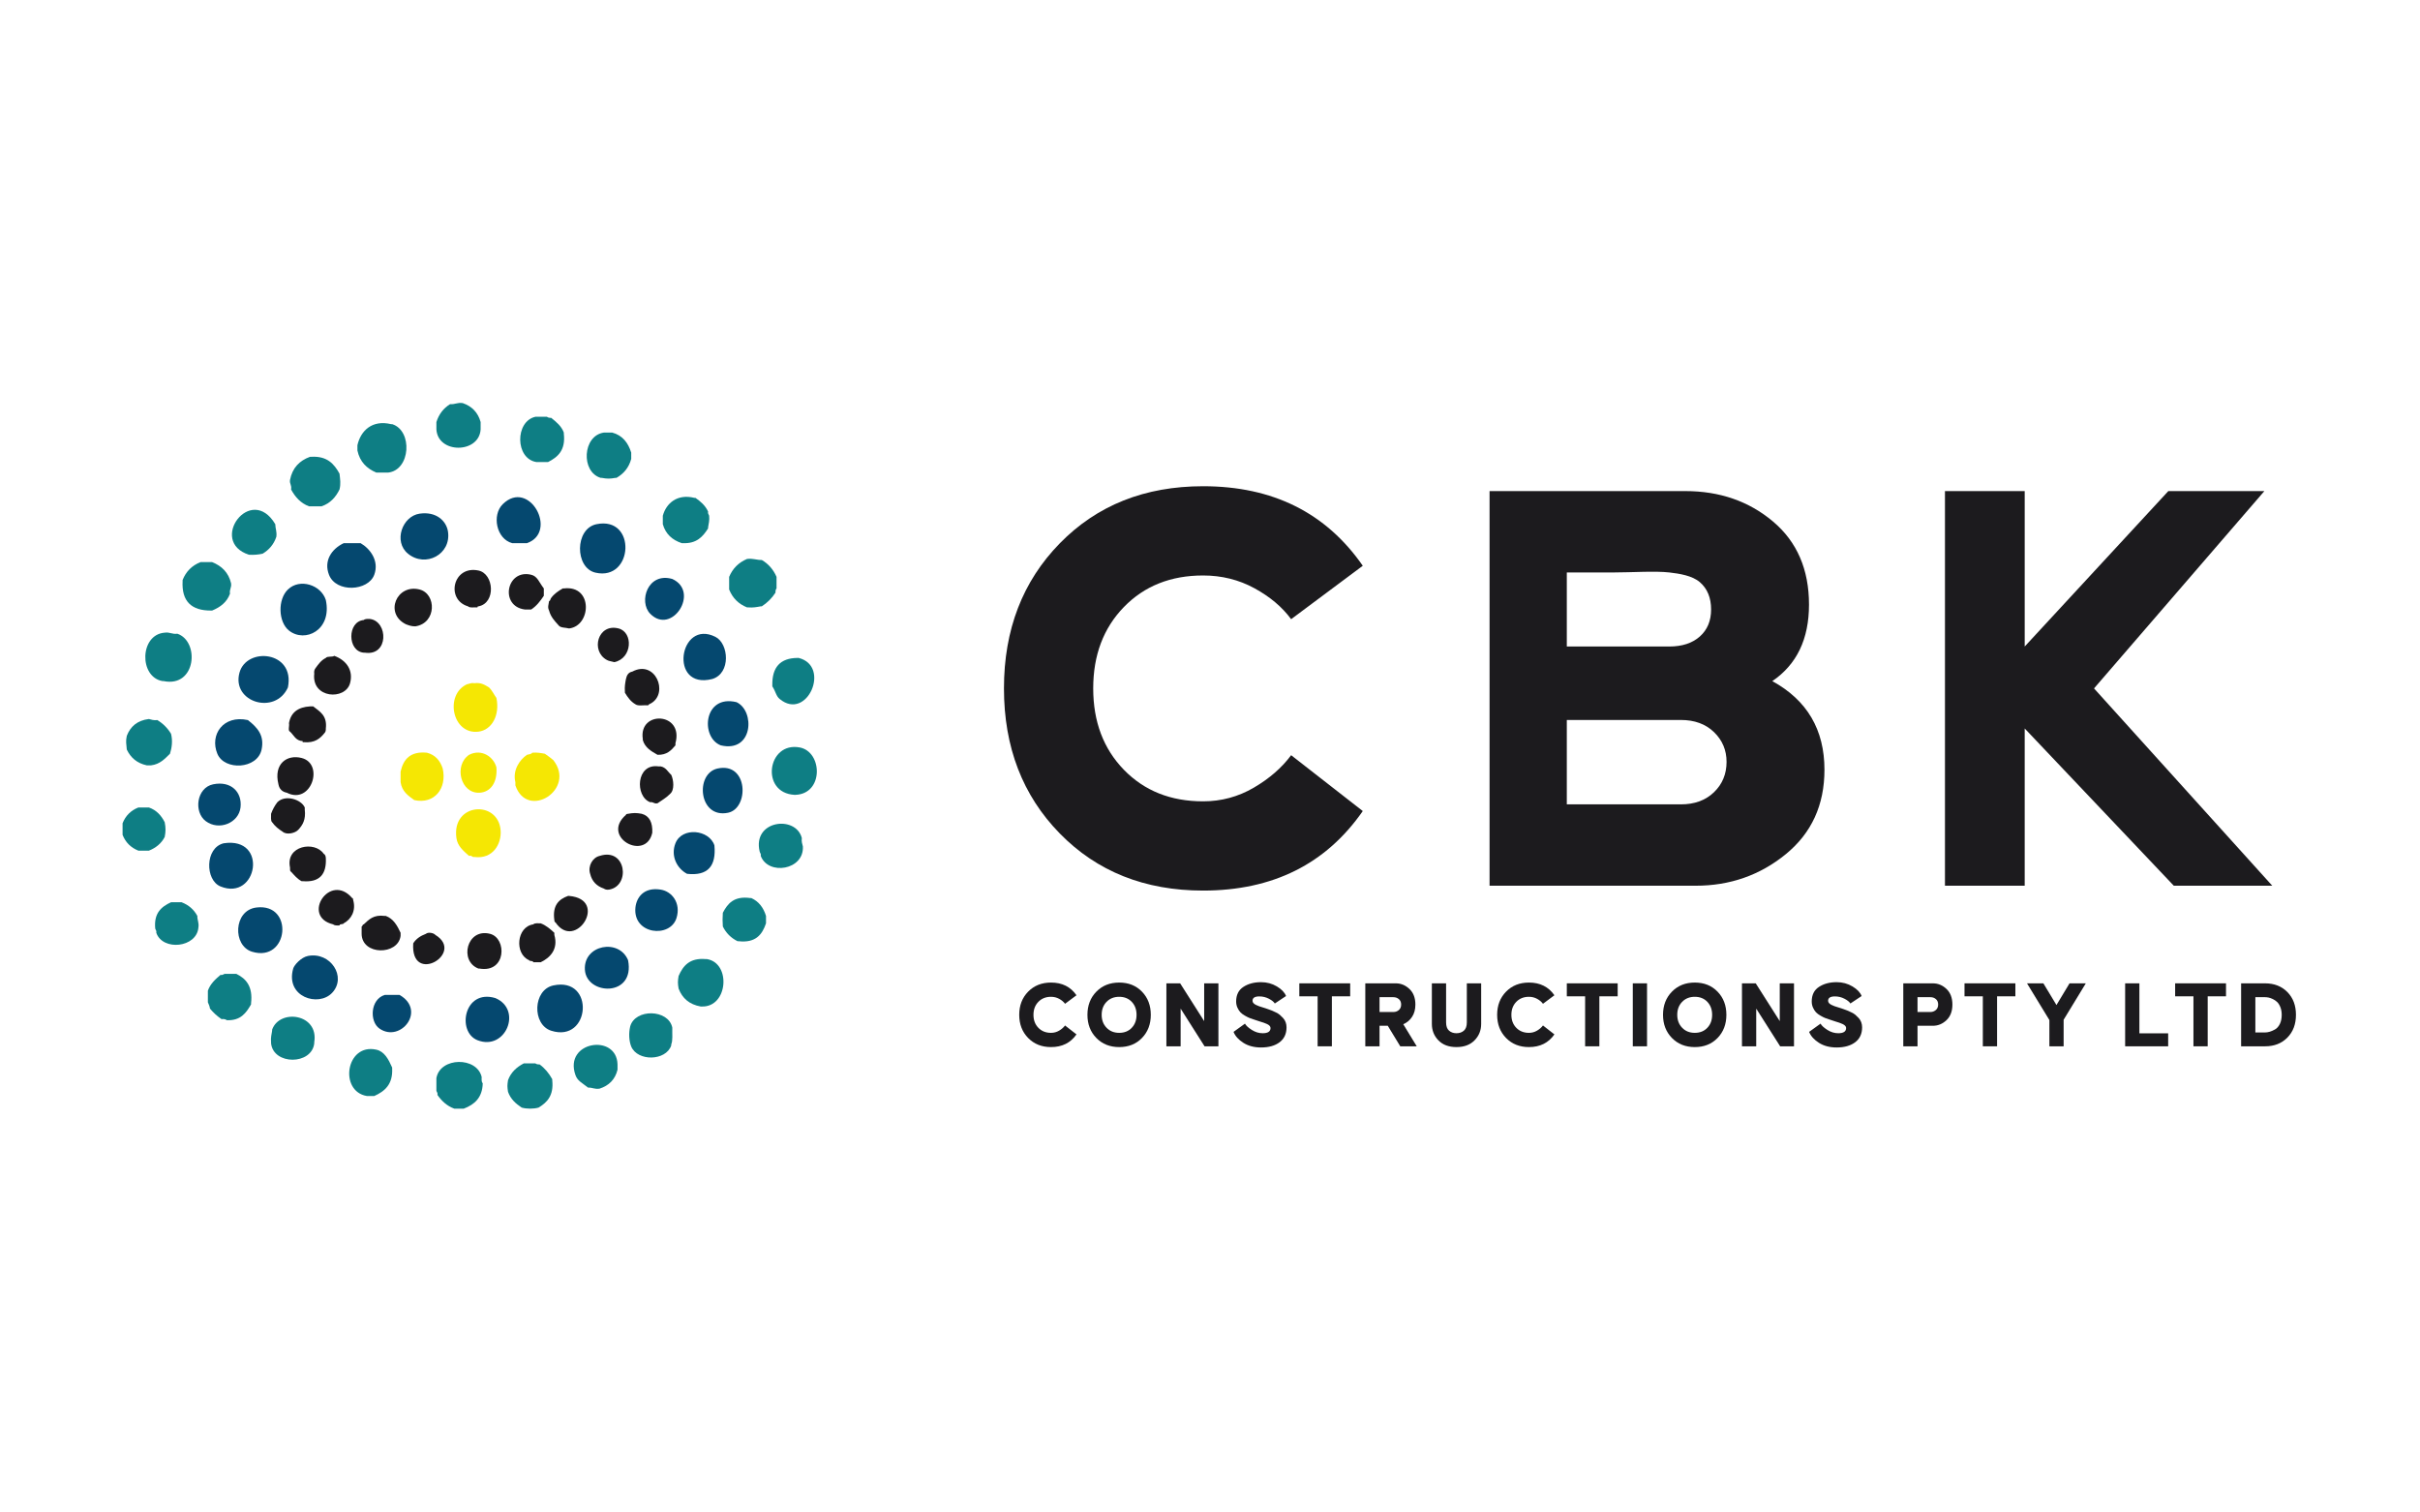 <?xml version="1.0" encoding="UTF-8" standalone="no"?> <svg xmlns="http://www.w3.org/2000/svg" xmlns:xlink="http://www.w3.org/1999/xlink" xmlns:serif="http://www.serif.com/" width="100%" height="100%" viewBox="0 0 1040 650" version="1.1" xml:space="preserve" style="fill-rule:evenodd;clip-rule:evenodd;stroke-linejoin:round;stroke-miterlimit:2;"><g id="CBK"><path d="M193.427,173.686c2.143,0.182 3.114,-0.808 5.43,-0.453c3.933,1.347 6.55,4.01 7.694,8.146l0,3.168c-0.674,10.424 -18.354,10.537 -19.008,0l0,-3.168c1.089,-3.437 3.085,-5.967 5.884,-7.693" style="fill:#0e7e84;"></path><path d="M230.084,179.116l4.978,0c0.403,0.352 1.022,0.487 1.811,0.453c2.163,1.759 4.379,3.465 5.43,6.336l0,0.452c0.832,7.168 -2.588,10.084 -6.788,12.219l-4.978,0c-9.215,-1.46 -9.237,-17.504 -0.453,-19.46" style="fill:#0e7e84;"></path><path d="M153.601,191.335c1.396,-6.245 6.339,-11.026 14.482,-9.051l0.453,0c8.885,2.763 7.965,19.818 -1.81,20.818l-4.979,0c-4.147,-1.736 -7.124,-4.642 -8.146,-9.504l0,-2.263Z" style="fill:#0e7e84;"></path><path d="M259.501,185.905l3.62,-0c4.393,1.189 6.812,4.351 8.146,8.598l0,2.716c-1.019,3.808 -3.273,6.381 -6.336,8.146l-0.452,-0c-2.305,0.429 -3.578,0.429 -5.883,-0l-0.453,-0c-8.586,-2.577 -7.811,-18.133 1.358,-19.46" style="fill:#0e7e84;"></path><path d="M133.236,196.314l0.453,-0c6.91,-0.424 9.908,3.064 12.219,7.241c0.279,2.623 0.598,4.275 -0,6.788c-1.629,3.35 -3.992,5.965 -7.694,7.241l-5.43,0c-3.622,-1.357 -5.943,-4.014 -7.694,-7.241c0.355,-1.864 -0.695,-2.322 -0.453,-4.073c0.992,-5.194 4.062,-8.309 8.599,-9.956" style="fill:#0e7e84;"></path><path d="M284.844,221.657c1.458,-5.447 6.297,-9.533 13.577,-7.693l0.453,-0c2.22,1.55 4.25,3.292 5.43,5.883c-0.192,0.946 0.311,1.198 0.453,1.81c0.222,2.033 -0.23,3.391 -0.453,4.978l0,0.453c-2.242,3.49 -4.858,6.606 -10.861,6.336l-0.453,-0c-4.082,-1.349 -6.943,-3.919 -8.146,-8.146l0,-3.621Z" style="fill:#0e7e84;"></path><path d="M106.988,238.402c-17.623,-5.67 0.813,-30.769 11.314,-13.124c0.033,1.927 0.757,3.165 0.452,5.43c-1.098,3.277 -3.148,5.602 -5.883,7.241c-1.731,0.381 -3.633,0.591 -5.883,0.453" style="fill:#0e7e84;"></path><path d="M321.049,240.212c2.588,-0.325 4.043,0.483 6.336,0.453c2.867,1.658 4.952,4.099 6.336,7.241l-0,4.978c-0.352,0.403 -0.487,1.022 -0.453,1.81c-1.542,2.381 -3.503,4.341 -5.883,5.883l-0.453,0c-1.653,0.308 -3.29,0.632 -5.43,0.453l-0.453,-0c-3.669,-1.46 -6.234,-4.025 -7.694,-7.694l0,-5.43c1.516,-3.614 4.08,-6.179 7.694,-7.694" style="fill:#0e7e84;"></path><path d="M86.17,241.57l4.978,-0c4.108,1.624 7.028,4.437 8.146,9.051c0.317,1.977 -0.77,2.549 -0.453,4.526c-1.328,3.649 -4.152,5.803 -7.693,7.241l-0.453,-0c-8.352,0.055 -12.695,-3.899 -12.219,-12.672l0,-0.453c1.46,-3.669 4.025,-6.233 7.694,-7.693" style="fill:#0e7e84;"></path><path d="M70.783,271.891c2.276,-0.315 3.154,0.768 5.43,0.453c9.677,3.275 8.105,23.181 -5.883,20.365l-0.453,0c-10.204,-1.697 -9.889,-20.035 0.906,-20.818" style="fill:#0e7e84;"></path><path d="M331.91,294.519c-0.162,-7.705 3.357,-11.729 10.862,-11.766l0.453,-0c13.955,3.471 3.616,27.347 -8.147,17.65c-1.613,-1.33 -1.679,-3.2 -3.168,-5.431l0,-0.453Z" style="fill:#0e7e84;"></path><path d="M63.994,309.001c1.084,0.274 2.065,0.651 3.621,0.453c2.442,1.48 4.403,3.441 5.883,5.883c0.782,2.99 0.358,6.018 -0.453,8.599c-2.228,2.146 -4.253,4.497 -8.146,4.978l-1.81,0c-4.229,-0.9 -6.944,-3.314 -8.599,-6.788c-0.205,-2.529 -0.518,-3.489 0,-5.884c1.55,-4.031 4.516,-6.647 9.504,-7.241" style="fill:#0e7e84;"></path><path d="M341.414,341.586c-14.776,-0.82 -11.67,-22.986 2.263,-20.365c9.823,1.848 10.384,19.886 -1.81,20.365l-0.453,0Z" style="fill:#0e7e84;"></path><path d="M59.469,347.017l4.525,-0c3.244,1.13 5.311,3.438 6.789,6.336c0.463,2.353 0.463,3.983 -0,6.336c-1.438,2.785 -3.768,4.68 -6.789,5.883l-4.525,-0c-3.246,-1.281 -5.509,-3.544 -6.789,-6.789l0,-4.978c1.28,-3.246 3.543,-5.508 6.789,-6.788" style="fill:#0e7e84;"></path><path d="M326.48,366.024c-3.273,-13.554 15.542,-15.833 18.102,-5.883c-0.198,1.556 0.179,2.536 0.453,3.621c0.576,10.184 -14.901,12.6 -18.103,4.073c0.192,-0.946 -0.31,-1.199 -0.452,-1.811" style="fill:#0e7e84;"></path><path d="M310.64,392.273c2.071,-3.965 4.781,-7.287 11.767,-6.336l0.452,0c3.225,1.452 5.241,4.112 6.336,7.694l0,3.168c-1.631,4.855 -4.455,8.517 -11.766,7.693l-0.453,0c-2.832,-1.392 -4.944,-3.504 -6.336,-6.336c-0.15,-2.821 -0.15,-3.063 0,-5.883" style="fill:#0e7e84;"></path><path d="M73.498,387.747l4.526,0c3.06,1.163 5.314,3.134 6.788,5.884c-0.057,1.866 0.787,2.834 0.453,4.978c-0.723,8.679 -15.352,10.211 -18.103,2.263c0.192,-0.946 -0.31,-1.199 -0.452,-1.811c-0.653,-6.687 2.66,-9.407 6.788,-11.314" style="fill:#0e7e84;"></path><path d="M291.633,419.427c1.927,-4.408 4.784,-7.889 11.766,-7.241l0.453,-0c10.403,1.744 9.013,20.729 -2.263,20.365l-0.453,-0c-4.879,-0.853 -7.926,-3.539 -9.503,-7.694c-0.388,-2.265 -0.388,-3.165 -0,-5.43" style="fill:#0e7e84;"></path><path d="M94.768,418.974c0.946,0.192 1.199,-0.31 1.811,-0.453l4.978,0c4.268,2.068 7.176,5.496 6.336,12.672l-0,0.453c-2.098,3.634 -4.428,7.037 -10.409,6.788c-0.526,-0.38 -1.214,-0.597 -2.263,-0.452c-1.897,-1.272 -3.55,-2.785 -4.978,-4.526c-0.149,-1.058 -0.544,-1.87 -0.905,-2.715l-0,-4.979c1.064,-3.008 3.229,-4.917 5.43,-6.788" style="fill:#0e7e84;"></path><path d="M270.815,441.15c2.101,-7.751 16.423,-7.53 18.102,0.452l0,0.453c-0.076,2.337 0.28,5.107 -0.452,6.788l-0,0.453c-2.291,6.703 -14.453,6.946 -17.198,0.452c-0.958,-2.433 -1.134,-5.708 -0.452,-8.598" style="fill:#0e7e84;"></path><path d="M116.944,442.507c3.207,-9.095 20.144,-6.885 18.102,5.431l0,0.453c-1.071,9.336 -17.508,9.412 -18.555,-0l0,-0.453c-0.222,-2.033 0.23,-3.392 0.453,-4.978l-0,-0.453Z" style="fill:#0e7e84;"></path><path d="M252.712,467.398c-2.755,-2.18 -4.543,-2.875 -5.43,-5.431c-5.033,-14.49 17.747,-17.939 18.102,-4.525l-0,2.263c-1.025,4.255 -3.723,6.836 -7.694,8.146c-2.144,0.334 -3.111,-0.509 -4.978,-0.453" style="fill:#0e7e84;"></path><path d="M157.674,471.019c-12.089,-2.027 -9.039,-22.829 4.073,-19.913c3.457,0.768 5.207,4.106 6.789,7.693l-0,0.453c0.309,6.796 -3.224,9.75 -7.694,11.767l-3.168,-0Z" style="fill:#0e7e84;"></path><path d="M187.543,463.325c1.598,-9.078 17.434,-9.306 19.461,-0.453c-0.06,1.116 -0.069,2.181 0.452,2.716c-0.156,6.179 -3.567,9.104 -8.146,10.861l-4.073,0c-3.214,-1.161 -5.433,-3.316 -7.241,-5.883c0.191,-0.946 -0.31,-1.198 -0.453,-1.81l0,-5.431Z" style="fill:#0e7e84;"></path><path d="M225.106,456.989l4.978,0c0.403,0.351 1.022,0.486 1.81,0.453c2.266,1.656 4.03,3.815 5.431,6.336l0,0.452c0.718,6.601 -2.212,9.554 -5.883,11.767c-2.134,0.605 -5.107,0.605 -7.241,-0c-2.554,-1.671 -4.781,-3.667 -5.883,-6.789c-0.338,-2.233 -0.338,-2.746 -0,-4.978c1.241,-3.436 3.724,-5.628 6.788,-7.241" style="fill:#0e7e84;"></path><path d="M220.128,233.424c-6.831,-1.801 -8.821,-12.06 -4.073,-16.745c11.336,-11.186 23.976,11.976 10.409,16.745l-6.336,-0Z" style="fill:#05486f;"></path><path d="M180.302,220.752c7.154,-1.057 11.528,3.102 12.22,7.694c1.473,9.782 -9.673,15.673 -17.198,9.503c-6.354,-5.21 -2.465,-16.097 4.978,-17.197" style="fill:#05486f;"></path><path d="M256.333,225.278c17.382,-3.575 15.936,24.614 -0.453,20.817c-8.899,-2.061 -8.911,-18.892 0.453,-20.817" style="fill:#05486f;"></path><path d="M147.718,233.424l7.241,-0c4.016,2.293 8.106,7.545 5.883,13.577c-2.605,7.068 -16.413,7.857 -19.46,-0c-2.285,-5.895 0.971,-11.017 6.336,-13.577" style="fill:#05486f;"></path><path d="M288.917,248.811c12.043,5.496 -0.217,24.448 -9.504,14.934c-5.055,-5.178 -1.073,-17.965 9.504,-14.934" style="fill:#05486f;"></path><path d="M140.024,257.862c2.754,12.985 -8.989,18.584 -15.839,13.124c-4.633,-3.692 -4.897,-13.374 -0.453,-17.65c5.151,-4.955 14.25,-1.95 16.292,4.526" style="fill:#05486f;"></path><path d="M306.114,291.804c-18.887,4.83 -14.335,-26.013 1.358,-18.102c5.719,2.882 6.732,15.635 -1.358,18.102" style="fill:#05486f;"></path><path d="M123.732,295.425c-5.421,12.068 -24.285,6.372 -20.818,-6.336c3.062,-11.221 23.976,-9.329 20.818,6.336" style="fill:#05486f;"></path><path d="M316.523,301.76c8.071,3.762 7.167,21.884 -6.788,18.555c-8.851,-3.433 -7.393,-22.004 6.788,-18.555" style="fill:#05486f;"></path><path d="M106.535,309.454c4.292,3.33 7.144,6.741 5.883,12.672c-1.8,8.47 -15.951,9.169 -19.007,1.81c-3.365,-8.101 2.455,-16.798 13.124,-14.482" style="fill:#05486f;"></path><path d="M308.377,330.272c13.207,-2.889 13.658,17.09 4.526,19.008c-12.687,2.664 -14.339,-16.863 -4.526,-19.008" style="fill:#05486f;"></path><path d="M91.6,337.06c7.75,-1.593 12.534,3.411 11.767,9.957c-0.777,6.636 -9.213,10.137 -14.934,5.883c-5.255,-3.908 -4.007,-14.364 3.167,-15.84" style="fill:#05486f;"></path><path d="M307.02,363.309c0.823,8.818 -2.762,13.228 -11.767,12.219c-4.391,-2.343 -7.103,-7.734 -4.978,-13.124c2.815,-7.14 14.538,-5.889 16.745,0.905" style="fill:#05486f;"></path><path d="M96.126,362.404c19.343,-2.943 14.494,25.001 -1.358,18.555c-6.669,-2.713 -6.728,-16.62 1.358,-18.555" style="fill:#05486f;"></path><path d="M283.939,382.317c4.84,0.776 8.779,5.769 6.788,12.219c-2.698,8.745 -18.822,7.12 -17.649,-4.526c0.411,-4.092 3.419,-8.888 10.861,-7.693" style="fill:#05486f;"></path><path d="M110.155,390.01c16.361,-2.05 13.949,23.753 -1.81,19.008c-8.444,-2.543 -8.072,-17.771 1.81,-19.008" style="fill:#05486f;"></path><path d="M269.91,412.638c3.148,16 -17.926,15.161 -18.555,4.073c-0.606,-10.672 14.622,-13.545 18.555,-4.073" style="fill:#05486f;"></path><path d="M132.331,410.828c9.702,-1.911 16.826,9.015 10.409,15.84c-5.876,6.248 -20.186,1.795 -16.745,-10.409c0.442,-1.568 3.442,-4.861 6.336,-5.431" style="fill:#05486f;"></path><path d="M237.778,423.5c18.076,-3.891 15.991,24.864 -0.905,19.46c-8.291,-2.652 -7.896,-17.566 0.905,-19.46" style="fill:#05486f;"></path><path d="M165.368,427.573l6.336,-0c11.648,6.668 0.432,20.69 -8.599,14.482c-4.443,-3.055 -3.945,-12.659 2.263,-14.482" style="fill:#05486f;"></path><path d="M212.887,428.93c11.775,4.961 4.387,22.872 -7.694,18.103c-8.969,-3.542 -5.84,-22.136 7.694,-18.103" style="fill:#05486f;"></path><path d="M455.459,233.486c16.002,-16.35 36.528,-24.526 61.576,-24.526c29.918,0 52.792,11.394 68.621,34.18l-30.788,22.961c-3.827,-5.218 -9.089,-9.654 -15.786,-13.307c-6.697,-3.653 -14.046,-5.479 -22.047,-5.479c-13.916,-0 -25.266,4.523 -34.05,13.568c-8.784,9.045 -13.176,20.699 -13.176,34.962c-0,14.264 4.392,25.918 13.176,34.963c8.784,9.045 20.134,13.568 34.05,13.568c7.827,-0 15.089,-1.957 21.786,-5.871c6.697,-3.914 12.046,-8.567 16.047,-13.959l30.788,24.004c-15.829,22.787 -38.703,34.18 -68.621,34.18c-25.048,0 -45.574,-8.175 -61.576,-24.526c-16.003,-16.351 -24.005,-37.137 -24.005,-62.359c0,-25.222 8.002,-46.008 24.005,-62.359Z" style="fill:#1c1b1e;fill-rule:nonzero;"></path><path d="M640.142,380.643l-0,-169.595l84.137,-0c14.761,-0 27.308,4.348 37.641,13.045c10.332,8.698 15.499,20.613 15.499,35.746c-0,14.785 -5.259,25.744 -15.776,32.875c14.946,8.176 22.418,20.874 22.418,38.094c0,15.133 -5.535,27.222 -16.606,36.267c-11.071,9.045 -23.986,13.568 -38.747,13.568l-88.566,-0Zm33.197,-71.23l0,36.267l49.003,0c5.904,0 10.655,-1.739 14.253,-5.218c3.598,-3.479 5.397,-7.828 5.397,-13.046c0,-5.044 -1.799,-9.306 -5.397,-12.785c-3.598,-3.479 -8.349,-5.218 -14.253,-5.218l-49.003,-0Zm44.021,-31.571c5.535,0 9.918,-1.435 13.147,-4.305c3.229,-2.87 4.843,-6.74 4.843,-11.611c0,-5.044 -1.614,-8.958 -4.843,-11.741c-3.229,-2.783 -8.662,-3.664 -13.147,-4.175c-6.113,-0.695 -16.193,0 -23.53,0l-20.491,0l0,31.832l44.021,0Z" style="fill:#1c1b1e;fill-rule:nonzero;"></path><path d="M870.122,211.048l-0,66.794l61.723,-66.794l41.271,-0l-73.204,84.797l76.595,84.798l-42.313,-0l-64.072,-67.577l-0,67.577l-34.271,-0l0,-169.595l34.271,-0Z" style="fill:#1c1b1e;fill-rule:nonzero;"></path><path d="M205.646,416.259c-8.458,-3.18 -5.059,-17.54 4.978,-14.935c7.27,1.886 7.01,16.866 -4.526,14.935l-0.452,-0Z" style="fill:#1c1b1e;"></path><path d="M244.566,270.081c-1.544,-0.417 -3.732,-0.19 -4.525,-1.358c-1.65,-1.82 -3.353,-3.587 -4.074,-6.335c-0.735,-1.459 -0.216,-2.452 0,-4.073c0.637,-0.119 0.516,-0.993 0.906,-1.358c1.265,-1.752 3.062,-2.972 4.978,-4.073l0.452,-0c12.631,-1.542 11.852,16.075 2.263,17.197" style="fill:#1c1b1e;"></path><path d="M269.004,291.804c0.342,-1.619 1.047,-2.875 2.716,-3.168c9.859,-5.284 15.756,9.056 8.146,13.577c-0.535,0.219 -1.026,0.482 -1.358,0.905c-1.794,-0.167 -4.337,0.415 -5.43,-0.452c-2.018,-1.15 -3.327,-3.01 -4.526,-4.979l-0,-0.452c-0.179,-2.14 0.145,-3.777 0.452,-5.431" style="fill:#1c1b1e;"></path><path d="M276.245,317.6c-1.896,-12.394 17.726,-11.605 14.03,1.81l-0,0.905c-1.8,2.123 -3.651,4.195 -7.694,4.073c-2.696,-1.527 -5.388,-3.059 -6.336,-6.335l0,-0.453Z" style="fill:#1c1b1e;"></path><path d="M123.28,340.681c-2.029,-0.386 -3.236,-1.592 -3.621,-3.621c-2.163,-8.833 3.664,-12.915 9.957,-11.314c9.895,2.518 4.145,20.296 -6.336,14.935" style="fill:#1c1b1e;"></path><path d="M283.034,329.367l0.905,-0c2.291,0.424 3.073,2.357 4.526,3.62c1.034,2.221 1.47,6.55 -0.453,8.146c-1.545,1.623 -3.555,2.781 -5.431,4.074c-1.57,0.362 -1.739,-0.675 -3.168,-0.453c-6.62,-2.466 -6.095,-16.819 3.621,-15.387" style="fill:#1c1b1e;"></path><path d="M119.207,344.754c3.353,-3.369 10.195,-1.254 11.766,2.263l0,0.905c0.518,4.288 -0.901,6.641 -2.715,8.599c-1.268,1.528 -5.079,2.438 -6.789,0.905c-1.763,-1.103 -3.342,-2.39 -4.525,-4.073c-0.7,-0.659 -0.399,-2.317 -0.453,-3.621c0.684,-1.881 1.594,-3.535 2.716,-4.978" style="fill:#1c1b1e;"></path><path d="M275.793,349.732c3.311,0.913 4.716,3.732 4.525,8.146c-2.755,12.462 -22.345,1.911 -11.314,-7.693c0.013,-0.441 0.554,-0.352 0.906,-0.453c2.305,-0.429 3.578,-0.429 5.883,0" style="fill:#1c1b1e;"></path><path d="M253.617,375.528c-1.087,-3.29 1.061,-7.019 4.073,-7.693c11.418,-3.73 13.401,12.895 4.073,14.482c-1.049,0.143 -1.737,-0.074 -2.262,-0.453c-3.044,-1.03 -5.091,-3.056 -5.884,-6.336" style="fill:#1c1b1e;"></path><path d="M147.718,396.799c-0.278,0.626 -1.742,0.067 -1.81,0.905c-1.116,0.059 -2.181,0.068 -2.716,-0.453c-13.927,-3.299 -1.446,-22.508 8.147,-11.314c0.44,0.012 0.351,0.554 0.452,0.905c1.308,4.688 -0.996,8.296 -4.073,9.957" style="fill:#1c1b1e;"></path><path d="M155.412,401.324l-0,-3.168c0.491,-0.112 0.306,-0.899 0.905,-0.905c2.194,-2.029 4.174,-4.273 9.051,-3.62l0.452,-0c3.29,1.235 4.893,4.158 6.336,7.241l0,1.357c-1.108,8.38 -16.646,8.422 -16.744,-0.905" style="fill:#1c1b1e;"></path><path d="M232.347,396.799c2.412,0.906 4.136,2.501 5.883,4.073l0,0.905c1.82,6.244 -1.94,9.875 -5.883,11.766l-3.168,0c-0.068,-0.837 -1.532,-0.277 -1.81,-0.905c-6.339,-2.73 -5.394,-14.355 1.81,-15.387c0.583,-0.624 1.966,-0.448 3.168,-0.452" style="fill:#1c1b1e;"></path><path d="M225.559,261.935c-10.941,-1.372 -7.978,-17.52 2.715,-14.934c2.703,0.653 3.274,3.072 5.431,5.883l-0,3.168c-1.518,2.253 -3.139,4.404 -5.431,5.883l-2.715,0Z" style="fill:#1c1b1e;"></path><path d="M205.193,261.03c-1.416,-0.092 -3.322,0.305 -4.073,-0.453c-9.685,-2.861 -6.479,-17.736 4.526,-15.387c6.668,1.424 7.544,13.937 -0,15.387c-0.385,-0.083 -0.427,0.177 -0.453,0.453" style="fill:#1c1b1e;"></path><path d="M178.492,269.176c-1.686,0.028 -2.862,-0.456 -4.073,-0.905c-9.363,-4.65 -3.925,-17.431 5.883,-14.935c7.336,1.867 7.361,14.474 -1.81,15.84" style="fill:#1c1b1e;"></path><path d="M264.026,284.563c-1.029,-0.328 -2.311,-0.404 -3.168,-0.905c-7.182,-3.826 -3.979,-15.883 4.979,-13.577c6.337,1.632 5.967,12.818 -1.811,14.482" style="fill:#1c1b1e;"></path><path d="M124.185,310.812c0.797,-4.634 3.925,-6.936 9.051,-7.241l1.358,-0c2.777,2.201 6.087,3.869 5.43,9.503c0.034,0.789 -0.1,1.408 -0.452,1.811c-1.931,2.444 -4.238,4.511 -9.051,4.073l-0.453,-0l0,-0.453c-3.016,-0.151 -3.776,-2.559 -5.431,-4.073c-1.02,-0.337 -0.177,-2.538 -0.452,-3.62" style="fill:#1c1b1e;"></path><path d="M139.119,366.929c0.608,0.298 0.843,0.968 0.905,1.811c0.364,7 -2.703,10.571 -9.956,9.956l-0.452,0c-1.884,-0.983 -3.159,-2.574 -4.526,-4.073c-0.614,-0.141 -0.376,-1.133 -0.453,-1.81c-2.013,-9.416 10.632,-11.576 14.482,-5.884" style="fill:#1c1b1e;"></path><path d="M238.683,396.346c-0.44,-0.012 -0.351,-0.554 -0.453,-0.905c-0.879,-6.31 1.883,-8.979 5.884,-10.409l0.452,-0c17.289,1.496 2.608,24.038 -5.883,11.314" style="fill:#1c1b1e;"></path><path d="M156.317,266.461c0.535,-0.521 1.6,-0.513 2.715,-0.453c7.83,1.046 8.096,16.048 -2.263,14.482l-0.452,0c-7.107,-0.611 -7.107,-13.419 -0,-14.029" style="fill:#1c1b1e;"></path><path d="M140.024,282.753c0.622,-0.887 2.773,-0.245 3.621,-0.905c5.414,1.964 8.271,6.398 6.788,11.766c-2.054,7.44 -16.582,6.585 -15.387,-4.073c-0.144,-1.049 0.073,-1.737 0.453,-2.263c1.261,-1.755 2.503,-3.53 4.525,-4.525" style="fill:#1c1b1e;"></path><path d="M183.018,401.324c1.019,-0.886 3.389,-0.38 4.073,0.453c12.999,7.91 -10.733,21.875 -9.504,3.62c1.217,-1.951 3.127,-3.209 5.431,-4.073" style="fill:#1c1b1e;"></path><g><path d="M441.846,426.175c2.554,-2.609 5.829,-3.914 9.826,-3.914c4.774,0 8.424,1.819 10.95,5.455l-4.913,3.664c-0.611,-0.833 -1.45,-1.541 -2.519,-2.124c-1.068,-0.583 -2.241,-0.874 -3.518,-0.874c-2.221,-0 -4.032,0.722 -5.434,2.165c-1.401,1.443 -2.102,3.303 -2.102,5.579c-0,2.276 0.701,4.136 2.102,5.579c1.402,1.444 3.213,2.165 5.434,2.165c1.249,0 2.408,-0.312 3.477,-0.936c1.068,-0.625 1.922,-1.368 2.56,-2.228l4.913,3.831c-2.526,3.636 -6.176,5.454 -10.95,5.454c-3.997,-0 -7.272,-1.305 -9.826,-3.914c-2.554,-2.609 -3.831,-5.926 -3.831,-9.951c0,-4.025 1.277,-7.342 3.831,-9.951Z" style="fill:#1c1b1e;fill-rule:nonzero;"></path><path d="M467.327,436.126c-0,-4.025 1.277,-7.342 3.83,-9.951c2.554,-2.609 5.829,-3.914 9.826,-3.914c3.997,0 7.259,1.305 9.785,3.914c2.526,2.609 3.789,5.926 3.789,9.951c-0,4.025 -1.263,7.342 -3.789,9.951c-2.526,2.609 -5.788,3.914 -9.785,3.914c-3.997,-0 -7.272,-1.305 -9.826,-3.914c-2.553,-2.609 -3.83,-5.926 -3.83,-9.951Zm6.12,0c0,2.276 0.708,4.136 2.124,5.579c1.388,1.444 3.192,2.165 5.412,2.165c2.221,0 4.018,-0.721 5.392,-2.165c1.374,-1.443 2.061,-3.303 2.061,-5.579c0,-2.276 -0.687,-4.136 -2.061,-5.579c-1.374,-1.443 -3.171,-2.165 -5.392,-2.165c-2.22,-0 -4.031,0.722 -5.433,2.165c-1.402,1.443 -2.103,3.303 -2.103,5.579Z" style="fill:#1c1b1e;fill-rule:nonzero;"></path><path d="M507.172,422.595l10.326,16.237l-0,-16.237l6.12,-0l0,27.063l-5.954,-0l-10.284,-16.197l0,16.197l-6.12,-0l-0,-27.063l5.912,-0Z" style="fill:#1c1b1e;fill-rule:nonzero;"></path><path d="M535.027,439.915c0.444,0.833 1.415,1.728 2.914,2.685c1.499,0.958 3.067,1.437 4.705,1.437c2.248,-0 3.372,-0.75 3.372,-2.248c0,-0.334 -0.132,-0.646 -0.395,-0.937c-0.264,-0.292 -0.639,-0.548 -1.124,-0.771c-0.486,-0.222 -0.951,-0.409 -1.395,-0.562c-0.444,-0.152 -0.972,-0.319 -1.582,-0.499c-0.611,-0.181 -1.055,-0.326 -1.333,-0.437c-0.055,-0.028 -0.492,-0.174 -1.311,-0.438c-0.819,-0.263 -1.457,-0.485 -1.915,-0.666c-0.458,-0.18 -1.104,-0.506 -1.936,-0.978c-0.833,-0.472 -1.486,-0.958 -1.957,-1.457c-0.472,-0.5 -0.896,-1.159 -1.27,-1.978c-0.375,-0.819 -0.562,-1.714 -0.562,-2.686c-0,-2.803 1.034,-4.885 3.102,-6.245c2.067,-1.36 4.6,-2.04 7.598,-2.04c2.498,-0 4.767,0.611 6.807,1.832c2.041,1.221 3.352,2.595 3.935,4.122l-4.83,3.206c-0.416,-0.694 -1.263,-1.374 -2.539,-2.04c-1.277,-0.667 -2.651,-1 -4.122,-1c-1.943,0 -2.915,0.625 -2.915,1.874c0,0.361 0.125,0.687 0.375,0.978c0.25,0.292 0.61,0.556 1.082,0.791c0.472,0.236 0.909,0.424 1.312,0.563c0.402,0.138 0.923,0.305 1.561,0.499c0.639,0.194 1.083,0.333 1.333,0.417c0.027,0.027 0.381,0.152 1.061,0.374c0.68,0.222 1.208,0.417 1.582,0.583c0.375,0.167 0.923,0.416 1.645,0.75c0.722,0.333 1.312,0.694 1.77,1.082c0.458,0.389 0.929,0.847 1.415,1.374c0.486,0.527 0.854,1.131 1.103,1.811c0.25,0.68 0.375,1.409 0.375,2.186c0,2.776 -0.992,4.913 -2.977,6.412c-1.984,1.499 -4.642,2.248 -7.973,2.248c-2.97,0 -5.503,-0.666 -7.598,-1.998c-2.096,-1.333 -3.505,-2.901 -4.227,-4.705l4.914,-3.539Z" style="fill:#1c1b1e;fill-rule:nonzero;"></path><path d="M558.384,422.595l21.859,-0l-0,5.579l-7.869,-0l-0,21.484l-6.121,-0l0,-21.484l-7.869,-0l0,-5.579Z" style="fill:#1c1b1e;fill-rule:nonzero;"></path><path d="M586.738,449.658l-0,-27.063l13.115,-0c2.193,-0 4.143,0.804 5.85,2.414c1.707,1.61 2.561,3.845 2.561,6.704c-0,2.109 -0.486,3.886 -1.458,5.329c-0.971,1.443 -2.22,2.484 -3.747,3.123l5.787,9.493l-7.078,-0l-5.371,-8.827l-3.539,-0l0,8.827l-6.12,-0Zm12.074,-14.739c0.916,-0 1.7,-0.285 2.353,-0.854c0.652,-0.569 0.978,-1.353 0.978,-2.352c0,-1 -0.326,-1.777 -0.978,-2.332c-0.653,-0.555 -1.437,-0.833 -2.353,-0.833l-5.954,0l0,6.371l5.954,-0Z" style="fill:#1c1b1e;fill-rule:nonzero;"></path><path d="M621.462,422.595l0,16.779c0,1.637 0.423,2.824 1.27,3.56c0.847,0.735 1.908,1.103 3.185,1.103c1.277,-0 2.339,-0.368 3.185,-1.103c0.847,-0.736 1.27,-1.923 1.27,-3.56l0,-16.779l6.162,-0l0,17.445c0,2.776 -0.944,5.121 -2.831,7.036c-1.888,1.943 -4.483,2.915 -7.786,2.915c-3.303,-0 -5.891,-0.965 -7.765,-2.894c-1.874,-1.929 -2.81,-4.281 -2.81,-7.057l-0,-17.445l6.12,-0Z" style="fill:#1c1b1e;fill-rule:nonzero;"></path><path d="M647.235,426.175c2.553,-2.609 5.829,-3.914 9.826,-3.914c4.774,0 8.424,1.819 10.95,5.455l-4.913,3.664c-0.611,-0.833 -1.451,-1.541 -2.519,-2.124c-1.069,-0.583 -2.242,-0.874 -3.518,-0.874c-2.221,-0 -4.032,0.722 -5.434,2.165c-1.402,1.443 -2.102,3.303 -2.102,5.579c-0,2.276 0.7,4.136 2.102,5.579c1.402,1.444 3.213,2.165 5.434,2.165c1.249,0 2.407,-0.312 3.476,-0.936c1.069,-0.625 1.922,-1.368 2.561,-2.228l4.913,3.831c-2.526,3.636 -6.176,5.454 -10.95,5.454c-3.997,-0 -7.273,-1.305 -9.826,-3.914c-2.554,-2.609 -3.831,-5.926 -3.831,-9.951c0,-4.025 1.277,-7.342 3.831,-9.951Z" style="fill:#1c1b1e;fill-rule:nonzero;"></path><path d="M673.34,422.595l21.859,-0l-0,5.579l-7.869,-0l-0,21.484l-6.121,-0l0,-21.484l-7.869,-0l0,-5.579Z" style="fill:#1c1b1e;fill-rule:nonzero;"></path><rect x="701.694" y="422.595" width="6.12" height="27.063" style="fill:#1c1b1e;fill-rule:nonzero;"></rect><path d="M714.684,436.126c0,-4.025 1.277,-7.342 3.831,-9.951c2.553,-2.609 5.829,-3.914 9.826,-3.914c3.997,0 7.258,1.305 9.784,3.914c2.526,2.609 3.789,5.926 3.789,9.951c-0,4.025 -1.263,7.342 -3.789,9.951c-2.526,2.609 -5.787,3.914 -9.784,3.914c-3.997,-0 -7.273,-1.305 -9.826,-3.914c-2.554,-2.609 -3.831,-5.926 -3.831,-9.951Zm6.121,0c-0,2.276 0.708,4.136 2.123,5.579c1.388,1.444 3.192,2.165 5.413,2.165c2.22,0 4.018,-0.721 5.392,-2.165c1.374,-1.443 2.061,-3.303 2.061,-5.579c-0,-2.276 -0.687,-4.136 -2.061,-5.579c-1.374,-1.443 -3.172,-2.165 -5.392,-2.165c-2.221,-0 -4.032,0.722 -5.434,2.165c-1.401,1.443 -2.102,3.303 -2.102,5.579Z" style="fill:#1c1b1e;fill-rule:nonzero;"></path><path d="M754.53,422.595l10.325,16.237l0,-16.237l6.121,-0l-0,27.063l-5.954,-0l-10.284,-16.197l-0,16.197l-6.121,-0l0,-27.063l5.913,-0Z" style="fill:#1c1b1e;fill-rule:nonzero;"></path><path d="M782.384,439.915c0.444,0.833 1.415,1.728 2.914,2.685c1.499,0.958 3.067,1.437 4.705,1.437c2.248,-0 3.373,-0.75 3.373,-2.248c-0,-0.334 -0.132,-0.646 -0.396,-0.937c-0.264,-0.292 -0.638,-0.548 -1.124,-0.771c-0.486,-0.222 -0.951,-0.409 -1.395,-0.562c-0.444,-0.152 -0.971,-0.319 -1.582,-0.499c-0.611,-0.181 -1.055,-0.326 -1.332,-0.437c-0.056,-0.028 -0.493,-0.174 -1.312,-0.438c-0.819,-0.263 -1.457,-0.485 -1.915,-0.666c-0.458,-0.18 -1.103,-0.506 -1.936,-0.978c-0.833,-0.472 -1.485,-0.958 -1.957,-1.457c-0.472,-0.5 -0.895,-1.159 -1.27,-1.978c-0.375,-0.819 -0.562,-1.714 -0.562,-2.686c-0,-2.803 1.034,-4.885 3.102,-6.245c2.068,-1.36 4.601,-2.04 7.598,-2.04c2.498,-0 4.768,0.611 6.808,1.832c2.04,1.221 3.351,2.595 3.934,4.122l-4.829,3.206c-0.417,-0.694 -1.263,-1.374 -2.54,-2.04c-1.277,-0.667 -2.651,-1 -4.122,-1c-1.943,0 -2.915,0.625 -2.915,1.874c0,0.361 0.125,0.687 0.375,0.978c0.25,0.292 0.611,0.556 1.083,0.791c0.472,0.236 0.909,0.424 1.311,0.563c0.403,0.138 0.923,0.305 1.562,0.499c0.638,0.194 1.082,0.333 1.332,0.417c0.028,0.027 0.382,0.152 1.062,0.374c0.68,0.222 1.207,0.417 1.582,0.583c0.374,0.167 0.923,0.416 1.644,0.75c0.722,0.333 1.312,0.694 1.77,1.082c0.458,0.389 0.93,0.847 1.415,1.374c0.486,0.527 0.854,1.131 1.104,1.811c0.25,0.68 0.375,1.409 0.375,2.186c-0,2.776 -0.993,4.913 -2.977,6.412c-1.985,1.499 -4.643,2.248 -7.974,2.248c-2.97,0 -5.502,-0.666 -7.598,-1.998c-2.096,-1.333 -3.504,-2.901 -4.226,-4.705l4.913,-3.539Z" style="fill:#1c1b1e;fill-rule:nonzero;"></path><path d="M817.941,449.658l-0,-27.063l12.699,-0c2.22,-0 4.177,0.804 5.87,2.414c1.693,1.61 2.54,3.845 2.54,6.704c-0,2.859 -0.847,5.093 -2.54,6.703c-1.693,1.61 -3.65,2.415 -5.87,2.415l-6.579,-0l0,8.827l-6.12,-0Zm6.12,-14.739l5.496,-0c0.916,-0 1.707,-0.285 2.373,-0.854c0.666,-0.569 1,-1.353 1,-2.352c-0,-1 -0.32,-1.777 -0.958,-2.332c-0.639,-0.555 -1.416,-0.833 -2.332,-0.833l-5.579,0l0,6.371Z" style="fill:#1c1b1e;fill-rule:nonzero;"></path><path d="M844.254,422.595l21.859,-0l0,5.579l-7.869,-0l-0,21.484l-6.12,-0l-0,-21.484l-7.87,-0l0,-5.579Z" style="fill:#1c1b1e;fill-rule:nonzero;"></path><path d="M878.146,422.595l5.621,9.326l5.62,-9.326l6.995,-0l-9.534,15.655l-0,11.408l-6.121,-0l0,-11.284l-9.618,-15.779l7.037,-0Z" style="fill:#1c1b1e;fill-rule:nonzero;"></path><path d="M913.286,449.658l0,-27.063l6.121,-0l-0,21.484l12.366,-0l-0,5.579l-18.487,-0Z" style="fill:#1c1b1e;fill-rule:nonzero;"></path><path d="M934.77,422.595l21.859,-0l-0,5.579l-7.869,-0l-0,21.484l-6.121,-0l0,-21.484l-7.869,-0l0,-5.579Z" style="fill:#1c1b1e;fill-rule:nonzero;"></path><path d="M963.124,449.658l0,-27.063l10.284,-0c3.942,-0 7.141,1.249 9.597,3.747c2.457,2.498 3.685,5.759 3.685,9.784c-0,4.025 -1.228,7.286 -3.685,9.784c-2.456,2.499 -5.655,3.748 -9.597,3.748l-10.284,-0Zm6.121,-5.954l4.163,-0c0.611,-0 1.263,-0.097 1.957,-0.292c0.694,-0.194 1.464,-0.527 2.311,-0.999c0.846,-0.472 1.54,-1.249 2.082,-2.332c0.541,-1.082 0.811,-2.4 0.811,-3.955c0,-1.249 -0.194,-2.352 -0.582,-3.31c-0.389,-0.958 -0.854,-1.693 -1.395,-2.207c-0.541,-0.513 -1.166,-0.936 -1.874,-1.27c-0.708,-0.333 -1.325,-0.548 -1.853,-0.645c-0.527,-0.097 -1.013,-0.146 -1.457,-0.146l-4.163,0l-0,15.156Z" style="fill:#1c1b1e;fill-rule:nonzero;"></path></g><path d="M200.668,294.067c1.062,-0.144 1.698,-0.715 3.168,-0.453c3.111,-0.396 4.588,0.843 6.335,1.811c1.298,1.266 2.095,3.034 3.168,4.525c1.546,7.484 -1.994,13.766 -7.693,14.482c-11.261,1.415 -14.71,-15.839 -4.978,-20.365" style="fill:#f5e703;"></path><path d="M172.156,331.63c1.184,-5.304 4.132,-8.842 11.314,-8.146c3.599,0.926 5.679,3.372 6.789,6.788c1.92,8.587 -3.619,15.478 -12.219,13.577c-2.651,-1.875 -5.306,-3.746 -5.884,-7.694l0,-4.525Z" style="fill:#f5e703;"></path><path d="M201.573,324.389c5.491,-2.786 10.659,0.986 11.766,5.43c0.496,6.664 -2.667,10.612 -7.241,10.862c-8.127,0.443 -11.219,-11.668 -4.525,-16.292" style="fill:#f5e703;"></path><path d="M228.727,323.484c2.14,-0.18 3.777,0.144 5.43,0.452c1.255,0.858 2.482,1.743 3.621,2.716c9.966,12.648 -11.181,25.902 -16.292,10.861l-0,-1.358c-1.257,-5.159 1.795,-9.574 4.978,-11.766c0.805,-0.251 1.879,-0.233 2.263,-0.905" style="fill:#f5e703;"></path><path d="M201.573,367.835c-2.552,-2.289 -4.951,-4.239 -5.431,-7.694c-2.117,-15.253 18.098,-16.453 19.008,-3.168c0.388,5.669 -3.292,12.372 -11.314,11.314c-1.091,0.185 -0.984,-0.826 -2.263,-0.452" style="fill:#f5e703;"></path></g></svg> 